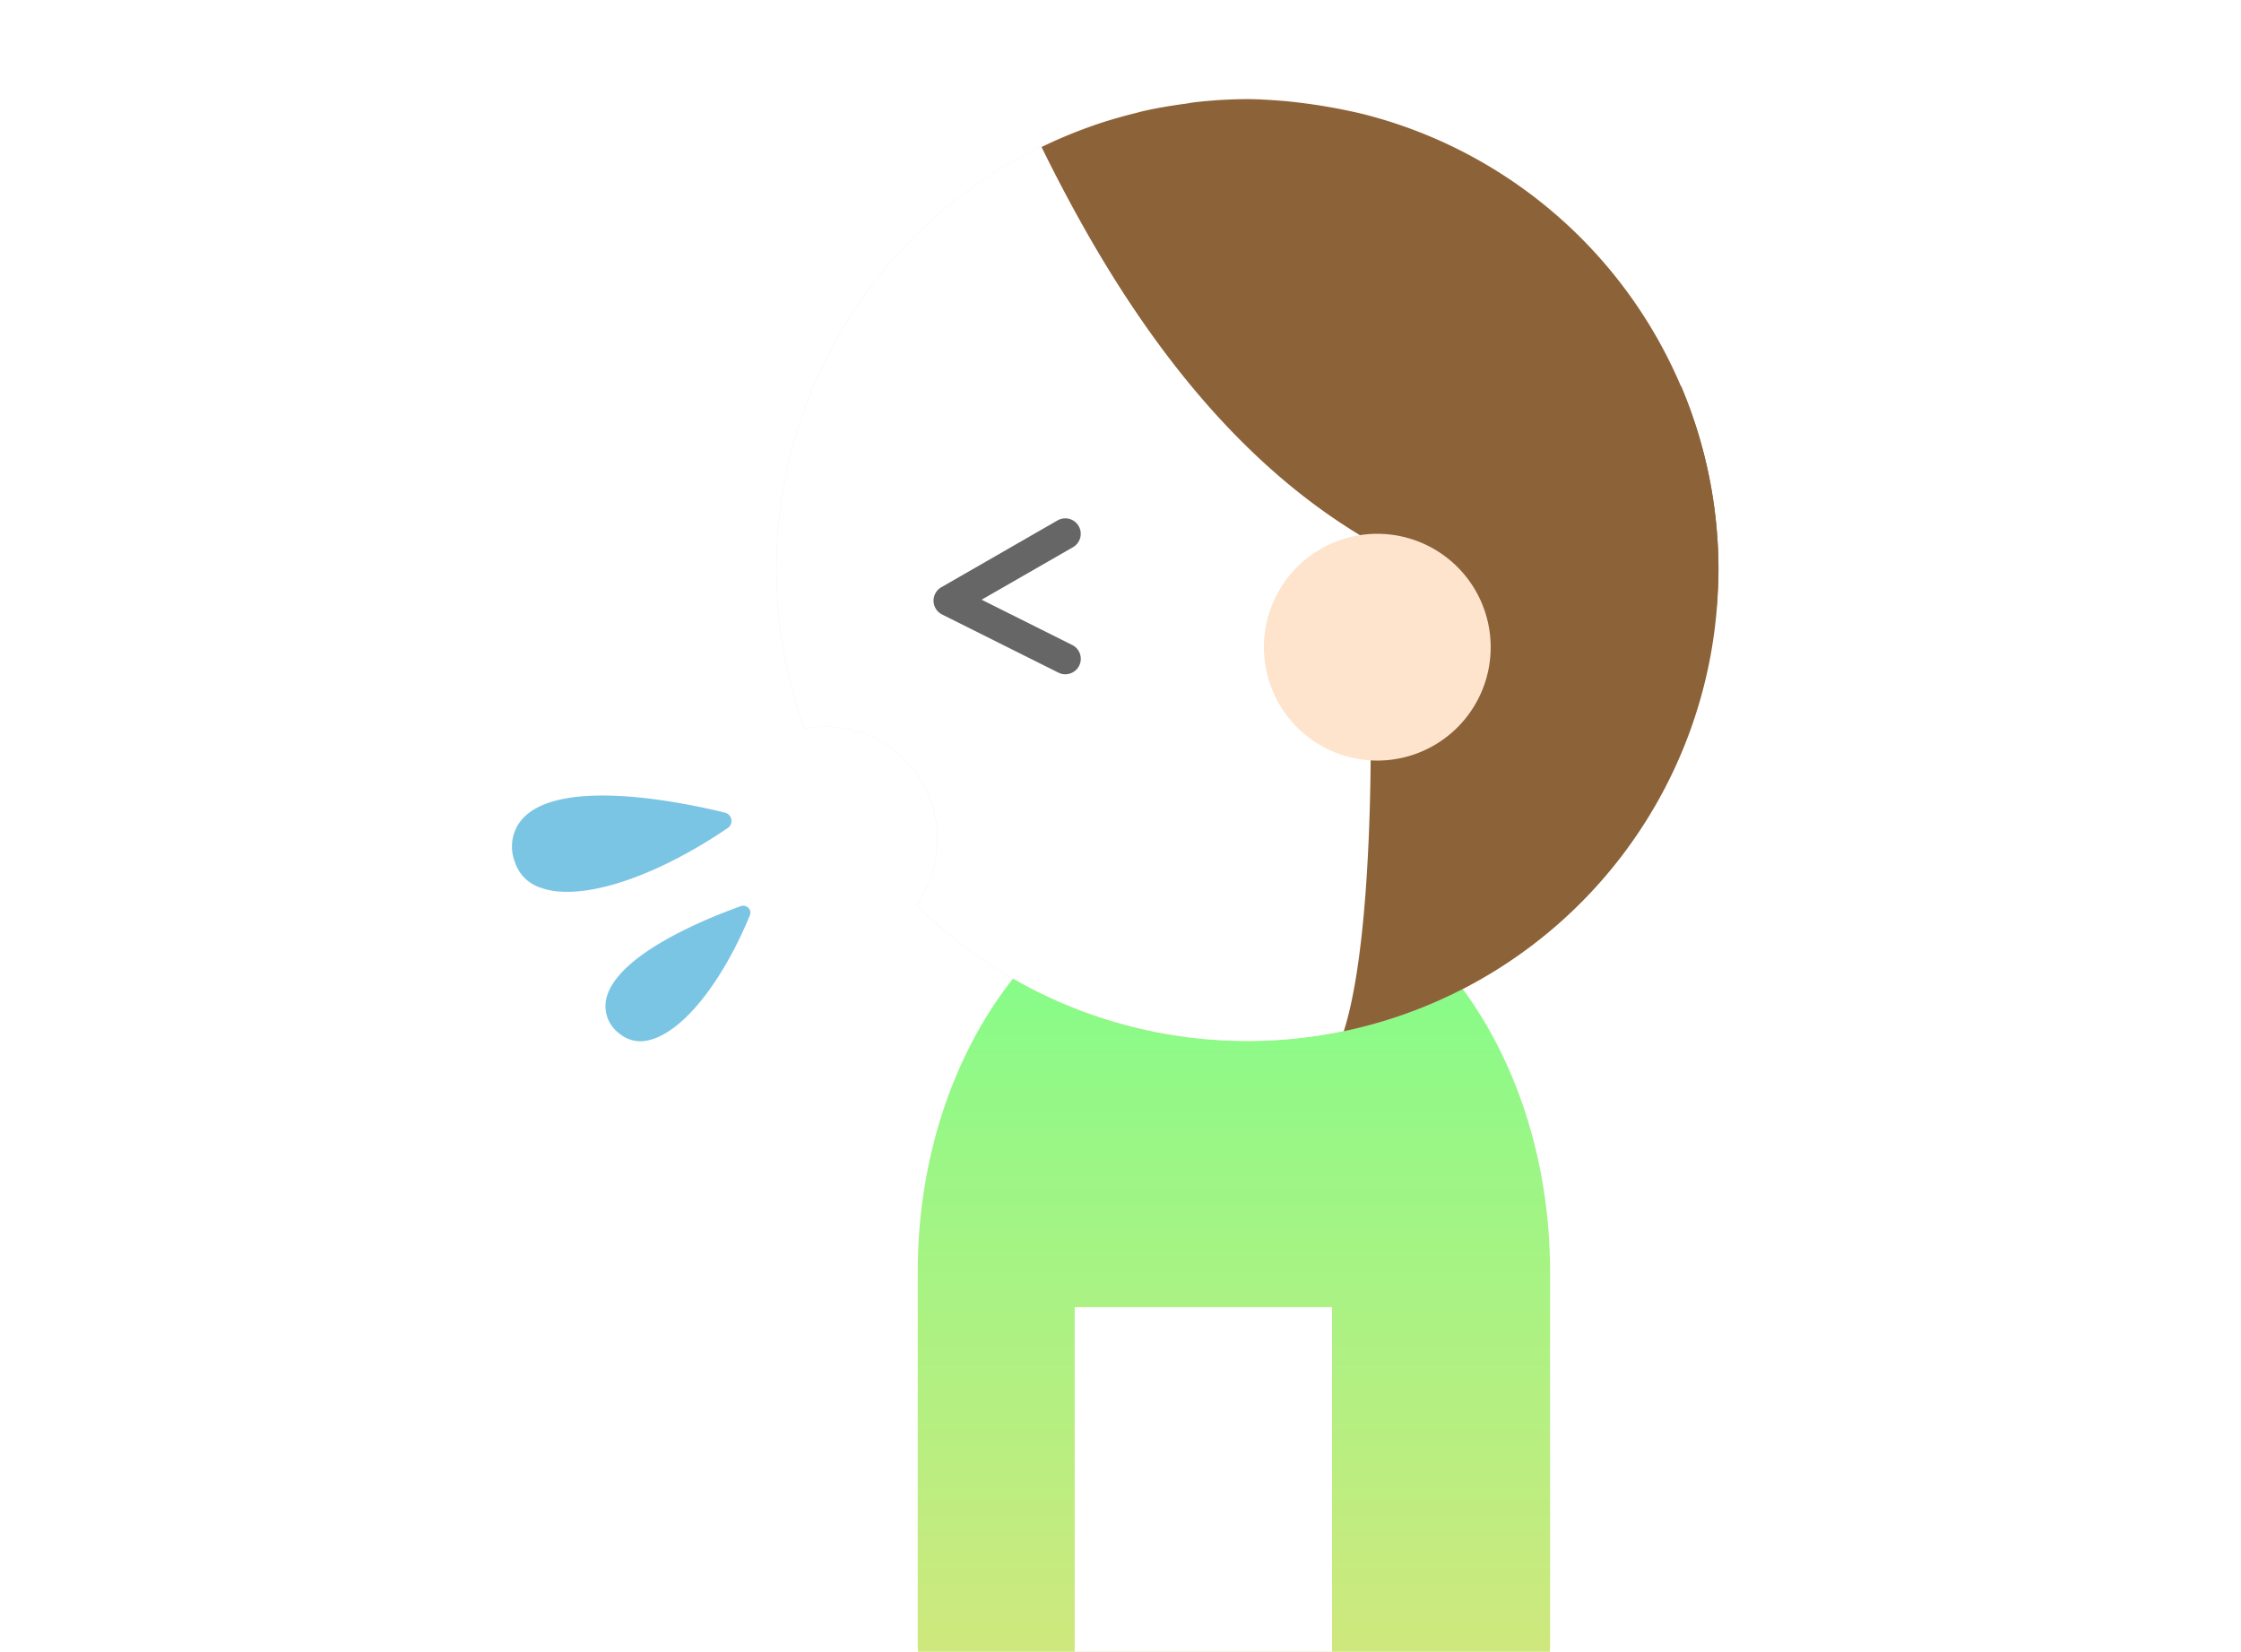 <svg xmlns="http://www.w3.org/2000/svg" xmlns:xlink="http://www.w3.org/1999/xlink" width="135.62" height="100" viewBox="0 0 135.62 100"><defs><clipPath id="a"><rect width="135.62" height="100" transform="translate(-521 2437)" fill="#fff" stroke="#707070" stroke-width="1"/></clipPath><clipPath id="b"><rect width="72.997" height="93.965" fill="none"/></clipPath><linearGradient id="c" x1="0.5" x2="0.5" y2="1" gradientUnits="objectBoundingBox"><stop offset="0" stop-color="#7bff8a"/><stop offset="1" stop-color="#cfe87d"/></linearGradient><filter id="d"><feOffset input="SourceAlpha"/><feGaussianBlur stdDeviation="7.5" result="e"/><feFlood flood-color="#ffcf4d" flood-opacity="0.455" result="f"/><feComposite operator="out" in="SourceGraphic" in2="e"/><feComposite operator="in" in="f"/><feComposite operator="in" in2="SourceGraphic"/></filter><filter id="g"><feOffset input="SourceAlpha"/><feGaussianBlur stdDeviation="5" result="h"/><feFlood flood-color="#ffcf4d" flood-opacity="0.455" result="i"/><feComposite operator="out" in="SourceGraphic" in2="h"/><feComposite operator="in" in="i"/><feComposite operator="in" in2="SourceGraphic"/></filter></defs><g transform="translate(521 -2437)" clip-path="url(#a)"><g transform="translate(-490 2443)"><g transform="translate(0 0)" clip-path="url(#b)"><path d="M51.379,72.494c0-.136.015-.269.015-.408V49.5c0-13.7-8.567-24.81-19.134-24.81h0C21.692,24.69,13.125,35.8,13.125,49.5V72.087c0,.138.013.271.015.408Z" transform="translate(11.414 21.471)" fill="url(#c)"/><g data-type="innerShadowGroup"><path d="M37.056,0A28.442,28.442,0,0,0,10.238,38.1a6.782,6.782,0,0,1,8.052,6.742,6.827,6.827,0,0,1-1.26,3.945A28.5,28.5,0,1,0,37.056,0" transform="translate(7.435 0.001)" fill="#fee4cd"/><g transform="matrix(1, 0, 0, 1, -31, -6)" filter="url(#d)"><path d="M37.056,0A28.442,28.442,0,0,0,10.238,38.1a6.782,6.782,0,0,1,8.052,6.742,6.827,6.827,0,0,1-1.26,3.945A28.5,28.5,0,1,0,37.056,0" transform="translate(38.44 6)" fill="#fff"/></g></g><path d="M21.609,23.005a.929.929,0,0,1-.417-.1l-7.039-3.519a.935.935,0,0,1-.047-1.647l7.037-4.046a.935.935,0,0,1,.933,1.621l-5.53,3.178,5.482,2.741a.934.934,0,0,1-.419,1.771" transform="translate(11.859 11.802)" fill="#666"/><g data-type="innerShadowGroup"><path d="M0,0H15.572V20.852H0Z" transform="translate(34.04 73.113)" fill="#fee4cd"/><g transform="matrix(1, 0, 0, 1, -31, -6)" filter="url(#g)"><path d="M0,0H15.572V20.852H0Z" transform="translate(65.04 79.11)" fill="#fff"/></g></g><path d="M49.676,21.876a28.442,28.442,0,0,0-2.253-11.124L26.818,7.624C28.972,19.369,29.426,42.268,27,49.78a28.514,28.514,0,0,0,22.671-27.9" transform="translate(23.321 6.631)" fill="#8c6239"/><path d="M25.783.284c-.854.118-1.7.256-2.53.449-.155.036-.307.08-.46.118-.9.226-1.8.484-2.668.795-.064.022-.125.047-.191.069a28.919,28.919,0,0,0-2.8,1.183C23.7,16.247,35.428,33.517,57.987,30.74c.058-.738.114-1.479.114-2.234A28.492,28.492,0,0,0,36.544.89,34.735,34.735,0,0,0,31.792.11C31.064.056,30.335,0,29.595,0a28.183,28.183,0,0,0-3.173.187c-.217.024-.424.069-.639.1" transform="translate(14.898 0.001)" fill="#8c6239"/><path d="M13.261,23.992a.52.52,0,0,0-.387-.413c-2.253-.555-9.8-2.189-12.209.32a2.532,2.532,0,0,0-.518,2.629,2.408,2.408,0,0,0,1.591,1.6,3.788,3.788,0,0,0,.595.159c2.477.46,6.572-.967,10.707-3.777a.52.52,0,0,0,.221-.522" transform="translate(0 19.603)" fill="#7bc5e4"/><path d="M12.2,26.241a.421.421,0,0,0-.447-.108c-1.786.633-7.66,2.913-8.17,5.7a2.064,2.064,0,0,0,.827,2.023,1.974,1.974,0,0,0,1.805.38,3.143,3.143,0,0,0,.475-.16c1.9-.8,4.041-3.611,5.6-7.382a.42.42,0,0,0-.084-.453" transform="translate(2.089 22.706)" fill="#7bc5e4"/><path d="M38.055,20.933a6.862,6.862,0,1,1-6.863-6.863,6.863,6.863,0,0,1,6.863,6.863" transform="translate(21.158 12.236)" fill="#fee4cd"/></g></g></g></svg>